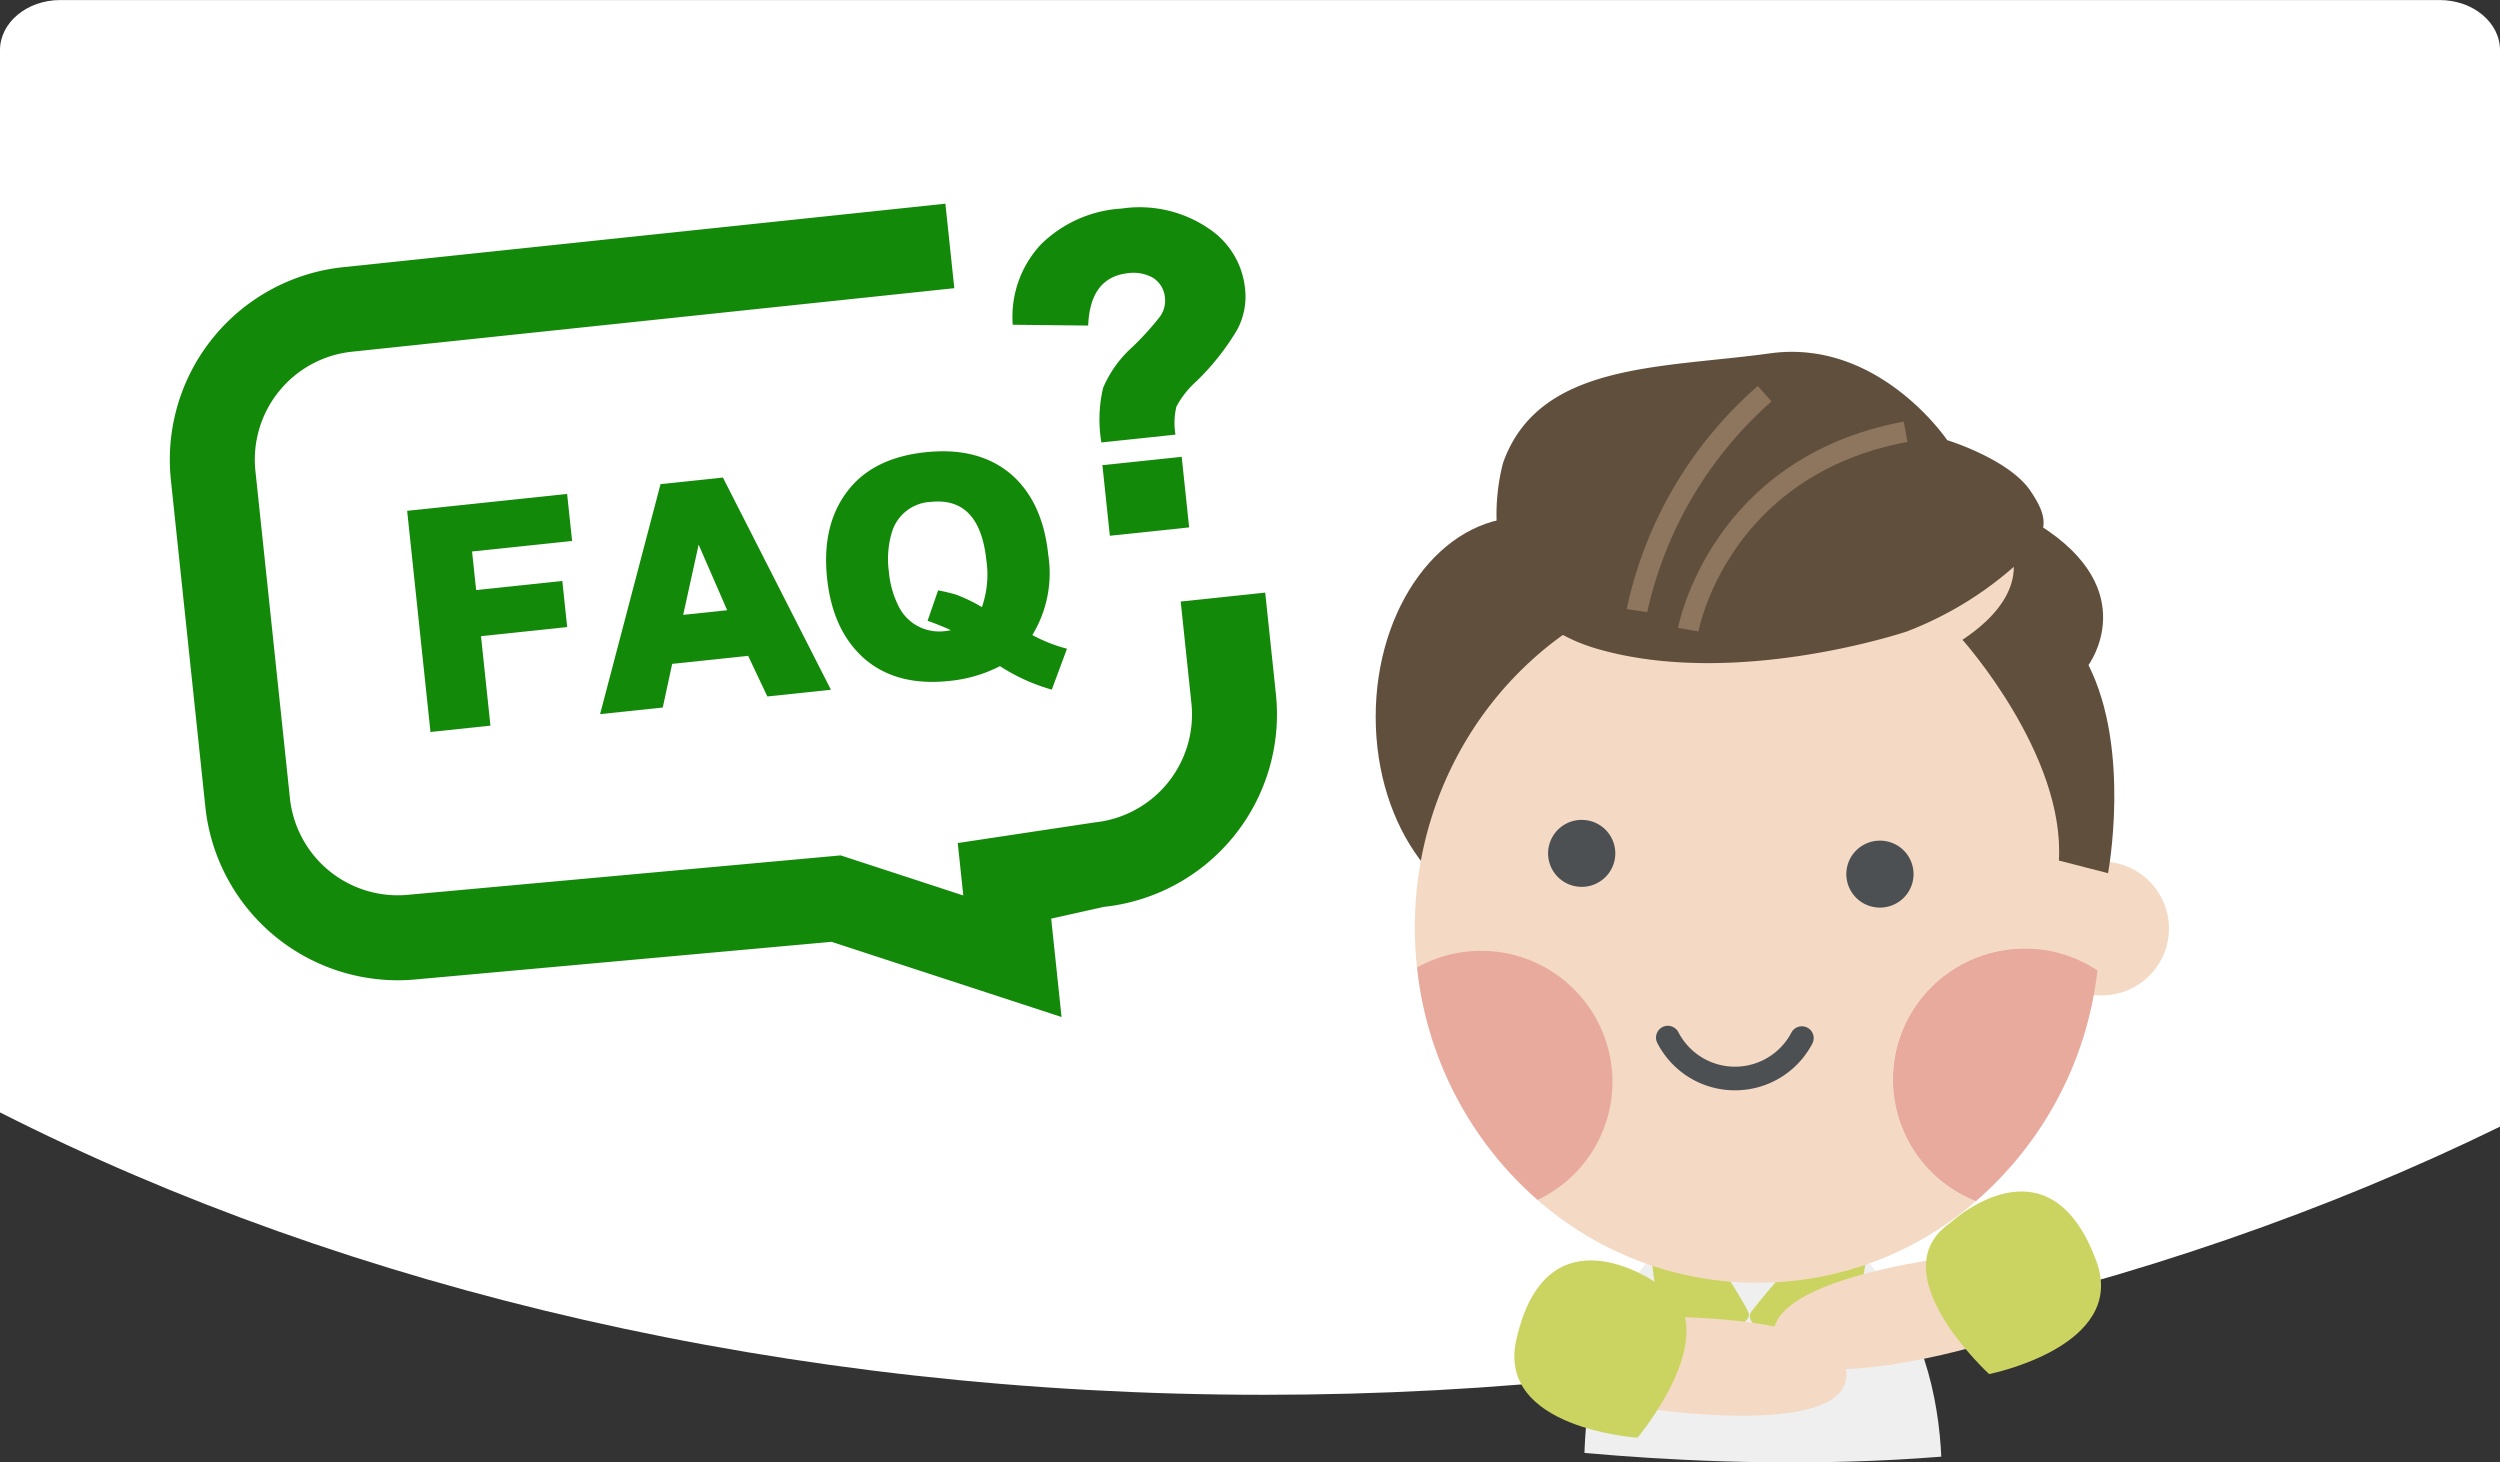 <svg xmlns="http://www.w3.org/2000/svg" xmlns:xlink="http://www.w3.org/1999/xlink" width="279.752" height="163.648" viewBox="0 0 279.752 163.648">
  <rect x="0" y="0" width="279.752" height="163.648" fill="#333333" stroke="none"/>
  <defs>
    <clipPath id="clip-path">
      <path id="Path_3882" data-name="Path 3882" d="M-57.2-1904.662l101.655,90.1s108.951,16.385,111.2-40.675S75.232-1969.9,75.232-1969.9Z" transform="translate(57.201 1969.897)" fill="none"/>
    </clipPath>
  </defs>
  <g id="Group_7080" data-name="Group 7080" transform="translate(0 -50.196)">
    <path id="Path_9" data-name="Path 9" d="M621.359,261.866c39.034,19.8,88.134,31.6,141.478,31.6,51.895,0,99.774-11.168,138.274-30.005V143c0-3.1-3.025-5.607-6.756-5.607H628.114c-3.73,0-6.755,2.51-6.755,5.607Z" transform="translate(-621.359 -87.192)" fill="#fff"/>
    <g id="Group_4416" data-name="Group 4416" transform="translate(19 56.327)">
      <g id="Group_4410" data-name="Group 4410" transform="translate(0 16.661)">
        <g id="Group_4407" data-name="Group 4407">
          <path id="Path_3873" data-name="Path 3873" d="M-38.732-1849.938l-25.737-8.414-46.282,4.186a21.66,21.66,0,0,1-23.785-19.248l-3.864-36.642a21.66,21.66,0,0,1,19.248-23.785l67.421-7.109,1,9.457-67.421,7.109a12.14,12.14,0,0,0-10.788,13.331l3.864,36.642a12.14,12.14,0,0,0,13.331,10.788l48.3-4.4,13.717,4.484-.618-5.865,15.356-2.314A12.14,12.14,0,0,0-24.2-1885.047l-1.2-11.383,9.457-1,1.2,11.382a21.66,21.66,0,0,1-19.248,23.785l-5.9,1.317Z" transform="translate(138.52 1940.95)" fill="#138909"/>
        </g>
        <g id="Group_4408" data-name="Group 4408" transform="translate(26.561 27.702)">
          <path id="Path_3874" data-name="Path 3874" d="M-73.913-1879.259l-11.195,1.18.455,4.316,9.644-1.017.544,5.159-9.644,1.017,1.056,10.014-6.71.708-2.61-24.749,17.9-1.888Z" transform="translate(92.372 1889.296)" fill="#138909"/>
          <path id="Path_3875" data-name="Path 3875" d="M-29.028-1863.962l-7.115.75-2.15-4.546-8.5.9-1.053,4.884-7.014.74,6.765-25.738,6.98-.736Zm-11.61-8.9-3.194-7.334-1.729,7.853Z" transform="translate(76.449 1890.652)" fill="#138909"/>
          <path id="Path_3876" data-name="Path 3876" d="M16.036-1870.722l-1.7,4.577a21.261,21.261,0,0,1-5.8-2.627,15.581,15.581,0,0,1-5.723,1.66q-5.834.616-9.433-2.483-3.57-3.135-4.188-9-.625-5.934,2.249-9.715,2.84-3.777,8.775-4.4,5.867-.619,9.493,2.408,3.6,3.065,4.229,9.066a13.315,13.315,0,0,1-1.78,8.984A17.215,17.215,0,0,0,16.036-1870.722Zm-9.021-9.891q-.75-7.114-6.212-6.538a4.761,4.761,0,0,0-4.4,3.532,10.439,10.439,0,0,0-.3,4.26,10.64,10.64,0,0,0,1.134,3.971,5.032,5.032,0,0,0,2.5,2.328,5.115,5.115,0,0,0,2.529.381,5.684,5.684,0,0,0,.772-.116q-1-.473-2.6-1.056l1.176-3.4a19.894,19.894,0,0,1,1.993.472,17.829,17.829,0,0,1,2.909,1.4A11.059,11.059,0,0,0,7.015-1880.613Z" transform="translate(57.8 1892.82)" fill="#138909"/>
        </g>
        <g id="Group_4409" data-name="Group 4409" transform="translate(94.318 0.442)">
          <path id="Path_3877" data-name="Path 3877" d="M51.359-1931.091a7.809,7.809,0,0,1-.931,4.657,27.859,27.859,0,0,1-4.5,5.671,10.423,10.423,0,0,0-2.25,2.835,7.92,7.92,0,0,0-.109,3.149l-8.29.874a15.509,15.509,0,0,1,.19-6.1,12.877,12.877,0,0,1,3.2-4.505,32.283,32.283,0,0,0,3.164-3.471,3.05,3.05,0,0,0,.556-2.166,2.914,2.914,0,0,0-1.307-2.167,4.47,4.47,0,0,0-2.8-.538q-4.267.451-4.48,5.866l-8.442-.09a11.867,11.867,0,0,1,3.124-8.958,14.015,14.015,0,0,1,9.036-4.041,13.737,13.737,0,0,1,9.8,2.252A9.15,9.15,0,0,1,51.359-1931.091ZM45.1-1904.4l-8.873.935-.833-7.9,8.873-.935Z" transform="translate(-25.352 1940.182)" fill="#138909"/>
        </g>
      </g>
      <g id="Group_4415" data-name="Group 4415" transform="translate(46.804)">
        <g id="Group_4414" data-name="Group 4414" transform="translate(0)" clip-path="url(#clip-path)">
          <g id="Group_4413" data-name="Group 4413" transform="translate(88.099 33.241)">
            <path id="Path_3816" data-name="Path 3816" d="M144.287-1741.828s-12.246,8.261-7.74,36.779,38.21-2.124,38.21-2.124,4.74-21.719-8.656-34.375S144.287-1741.828,144.287-1741.828Z" transform="translate(-112.186 1842.155)" fill="#efefef"/>
            <path id="Path_3817" data-name="Path 3817" d="M148.534-1738.1s.257,10.7,4.079,10.452,7.29-1.912,6.811-3.1-3.592-5.937-3.592-5.937Z" transform="translate(-117.661 1838.274)" fill="#ccd461"/>
            <path id="Path_3818" data-name="Path 3818" d="M180.736-1738.587s-.333,10.94-5.957,10.706-7.737-1.932-7.035-3.148a80.086,80.086,0,0,1,5.262-6.087Z" transform="translate(-125.708 1838.479)" fill="#ccd461"/>
            <path id="Path_3819" data-name="Path 3819" d="M156.512-1673.773a41.9,41.9,0,0,1-19.273-4.318c.038,12,8.674,21.707,19.3,21.689s19.231-9.754,19.229-21.753A41.909,41.909,0,0,1,156.512-1673.773Z" transform="translate(-112.898 1812.829)" fill="#ccd461"/>
            <path id="Path_3820" data-name="Path 3820" d="M140.955-1669.739l-8.681-4.193-6.844,14.532,9.4,3.208,10.031-7.435Z" transform="translate(-107.917 1811.036)" fill="#ccd461"/>
            <path id="Path_3821" data-name="Path 3821" d="M185.583-1669.825l8.667-4.221,6.894,14.509-9.385,3.239-10.051-7.4Z" transform="translate(-131.651 1811.085)" fill="#ccd461"/>
            <g id="Group_4390" data-name="Group 4390" transform="translate(0)">
              <ellipse id="Ellipse_180" data-name="Ellipse 180" cx="15.874" cy="15.8" rx="15.874" ry="15.8" transform="translate(45.404 19.408)" fill="#f4dac4"/>
              <ellipse id="Ellipse_181" data-name="Ellipse 181" cx="16.48" cy="22.345" rx="16.48" ry="22.345" transform="translate(0 18.547) rotate(-0.096)" fill="#604f3d"/>
              <path id="Path_3822" data-name="Path 3822" d="M156.268-1812.516a14.691,14.691,0,0,1,14.7-14.685,14.78,14.78,0,0,1,8.2,2.464,41.612,41.612,0,0,0,.28-4.874c-.038-21.958-17.23-39.724-38.4-39.692s-38.3,17.864-38.266,39.821a41.805,41.805,0,0,0,.242,4.387,14.762,14.762,0,0,1,19.993,5.806,14.622,14.622,0,0,1-5.833,19.9q-.324.177-.657.338a37.283,37.283,0,0,0,49.034.135A14.659,14.659,0,0,1,156.268-1812.516Z" transform="translate(-98.366 1893.96)" fill="#f4dac4"/>
              <path id="Path_3823" data-name="Path 3823" d="M125.081-1781.062a14.693,14.693,0,0,0-14.751-14.632,14.787,14.787,0,0,0-7.125,1.844,40.129,40.129,0,0,0,13.5,26.042A14.652,14.652,0,0,0,125.081-1781.062Z" transform="translate(-98.545 1862.718)" fill="#e8aa9d"/>
              <path id="Path_3824" data-name="Path 3824" d="M136.086-1817.132a3.755,3.755,0,0,1-4.014,3.474,3.75,3.75,0,0,1-3.49-4,3.755,3.755,0,0,1,4.014-3.474,3.749,3.749,0,0,1,3.49,4Z" transform="translate(-109.243 1873.516)" fill="#4c5053"/>
              <path id="Path_3825" data-name="Path 3825" d="M193.8-1813.1a3.756,3.756,0,0,1-4.014,3.474,3.749,3.749,0,0,1-3.49-4,3.756,3.756,0,0,1,4.014-3.474,3.749,3.749,0,0,1,3.49,3.993Z" transform="translate(-133.584 1871.805)" fill="#4c5053"/>
              <ellipse id="Ellipse_182" data-name="Ellipse 182" cx="7.523" cy="7.488" rx="7.523" ry="7.488" transform="translate(73.758 57.04)" fill="#f4dac4"/>
              <path id="Path_3826" data-name="Path 3826" d="M218.183-1793.684a14.77,14.77,0,0,0-20.419,4.079,14.616,14.616,0,0,0,4.1,20.324,14.764,14.764,0,0,0,2.713,1.416A40.1,40.1,0,0,0,218.183-1793.684Z" transform="translate(-137.381 1862.907)" fill="#e8aa9d"/>
              <path id="Path_3827" data-name="Path 3827" d="M119.351-1899.8s-4.988,16.411,10.544,20.9,34.628-1.959,34.628-1.959a39.581,39.581,0,0,0,10.736-6.2c5.247-4.287,5.483-5.948,3.089-9.513s-9.324-5.689-9.324-5.689-7.662-11.4-19.839-9.713S123.392-1910.979,119.351-1899.8Z" transform="translate(-105.032 1912.143)" fill="#604f3d"/>
              <path id="Path_3828" data-name="Path 3828" d="M213.594-1878.937s3.591,5.223-5,10.94c0,0,11.486,12.817,10.789,24.7l5.5,1.417s2.6-13.792-2.189-23.291c0,0,6.2-8.331-5.519-15.68s-8.359.252-8.359.252Z" transform="translate(-142.895 1900.219)" fill="#604f3d"/>
              <path id="Path_3829" data-name="Path 3829" d="M156-1875.1l-2.285-.4c.032-.19,3.582-19.026,25.251-23.084l.427,2.271C159.285-1892.546,156.028-1875.279,156-1875.1Z" transform="translate(-119.845 1906.387)" fill="#8e755e"/>
              <path id="Path_3830" data-name="Path 3830" d="M146.08-1880.189l-2.292-.357a45.7,45.7,0,0,1,14.667-24.96l1.539,1.729A44.056,44.056,0,0,0,146.08-1880.189Z" transform="translate(-115.66 1909.326)" fill="#8e755e"/>
              <path id="Path_3831" data-name="Path 3831" d="M158.3-1773.892a9.736,9.736,0,0,1-8.671-5.252,1.316,1.316,0,0,1,.511-1.8,1.329,1.329,0,0,1,1.8.508c.014.025.027.05.039.075a7.128,7.128,0,0,0,9.584,3.034,7.09,7.09,0,0,0,3.034-3.006,1.328,1.328,0,0,1,1.782-.577,1.316,1.316,0,0,1,.58,1.774l-.014.028A9.746,9.746,0,0,1,158.3-1773.892Z" transform="translate(-118.052 1856.526)" fill="#4c5053"/>
            </g>
            <g id="Group_4411" data-name="Group 4411" transform="translate(15.552 101.671)">
              <path id="Path_3878" data-name="Path 3878" d="M141.035-1724.5s25.678-1.285,26.169,6.163-21.833,4.1-21.833,4.1Z" transform="translate(-130.051 1730.866)" fill="#f4dac4"/>
              <path id="Path_3879" data-name="Path 3879" d="M137.9-1733s-12.291-8.724-15.648,6.432c-2.193,9.906,13.574,10.911,13.574,10.911S146.631-1728.528,137.9-1733Z" transform="translate(-122.04 1735.495)" fill="#ccd461"/>
            </g>
            <g id="Group_4412" data-name="Group 4412" transform="translate(44.541 93.957)">
              <path id="Path_3880" data-name="Path 3880" d="M197.3-1737.263s-25.625,2.093-25.126,9.54,22.186,1.2,22.186,1.2Z" transform="translate(-172.17 1743.96)" fill="#f4dac4"/>
              <path id="Path_3881" data-name="Path 3881" d="M204.408-1745.392s11.029-10.26,16.362,4.324c3.485,9.532-12.011,12.6-12.011,12.6S196.341-1739.817,204.408-1745.392Z" transform="translate(-184.617 1748.898)" fill="#ccd461"/>
            </g>
          </g>
        </g>
      </g>
    </g>
  </g>
</svg>
